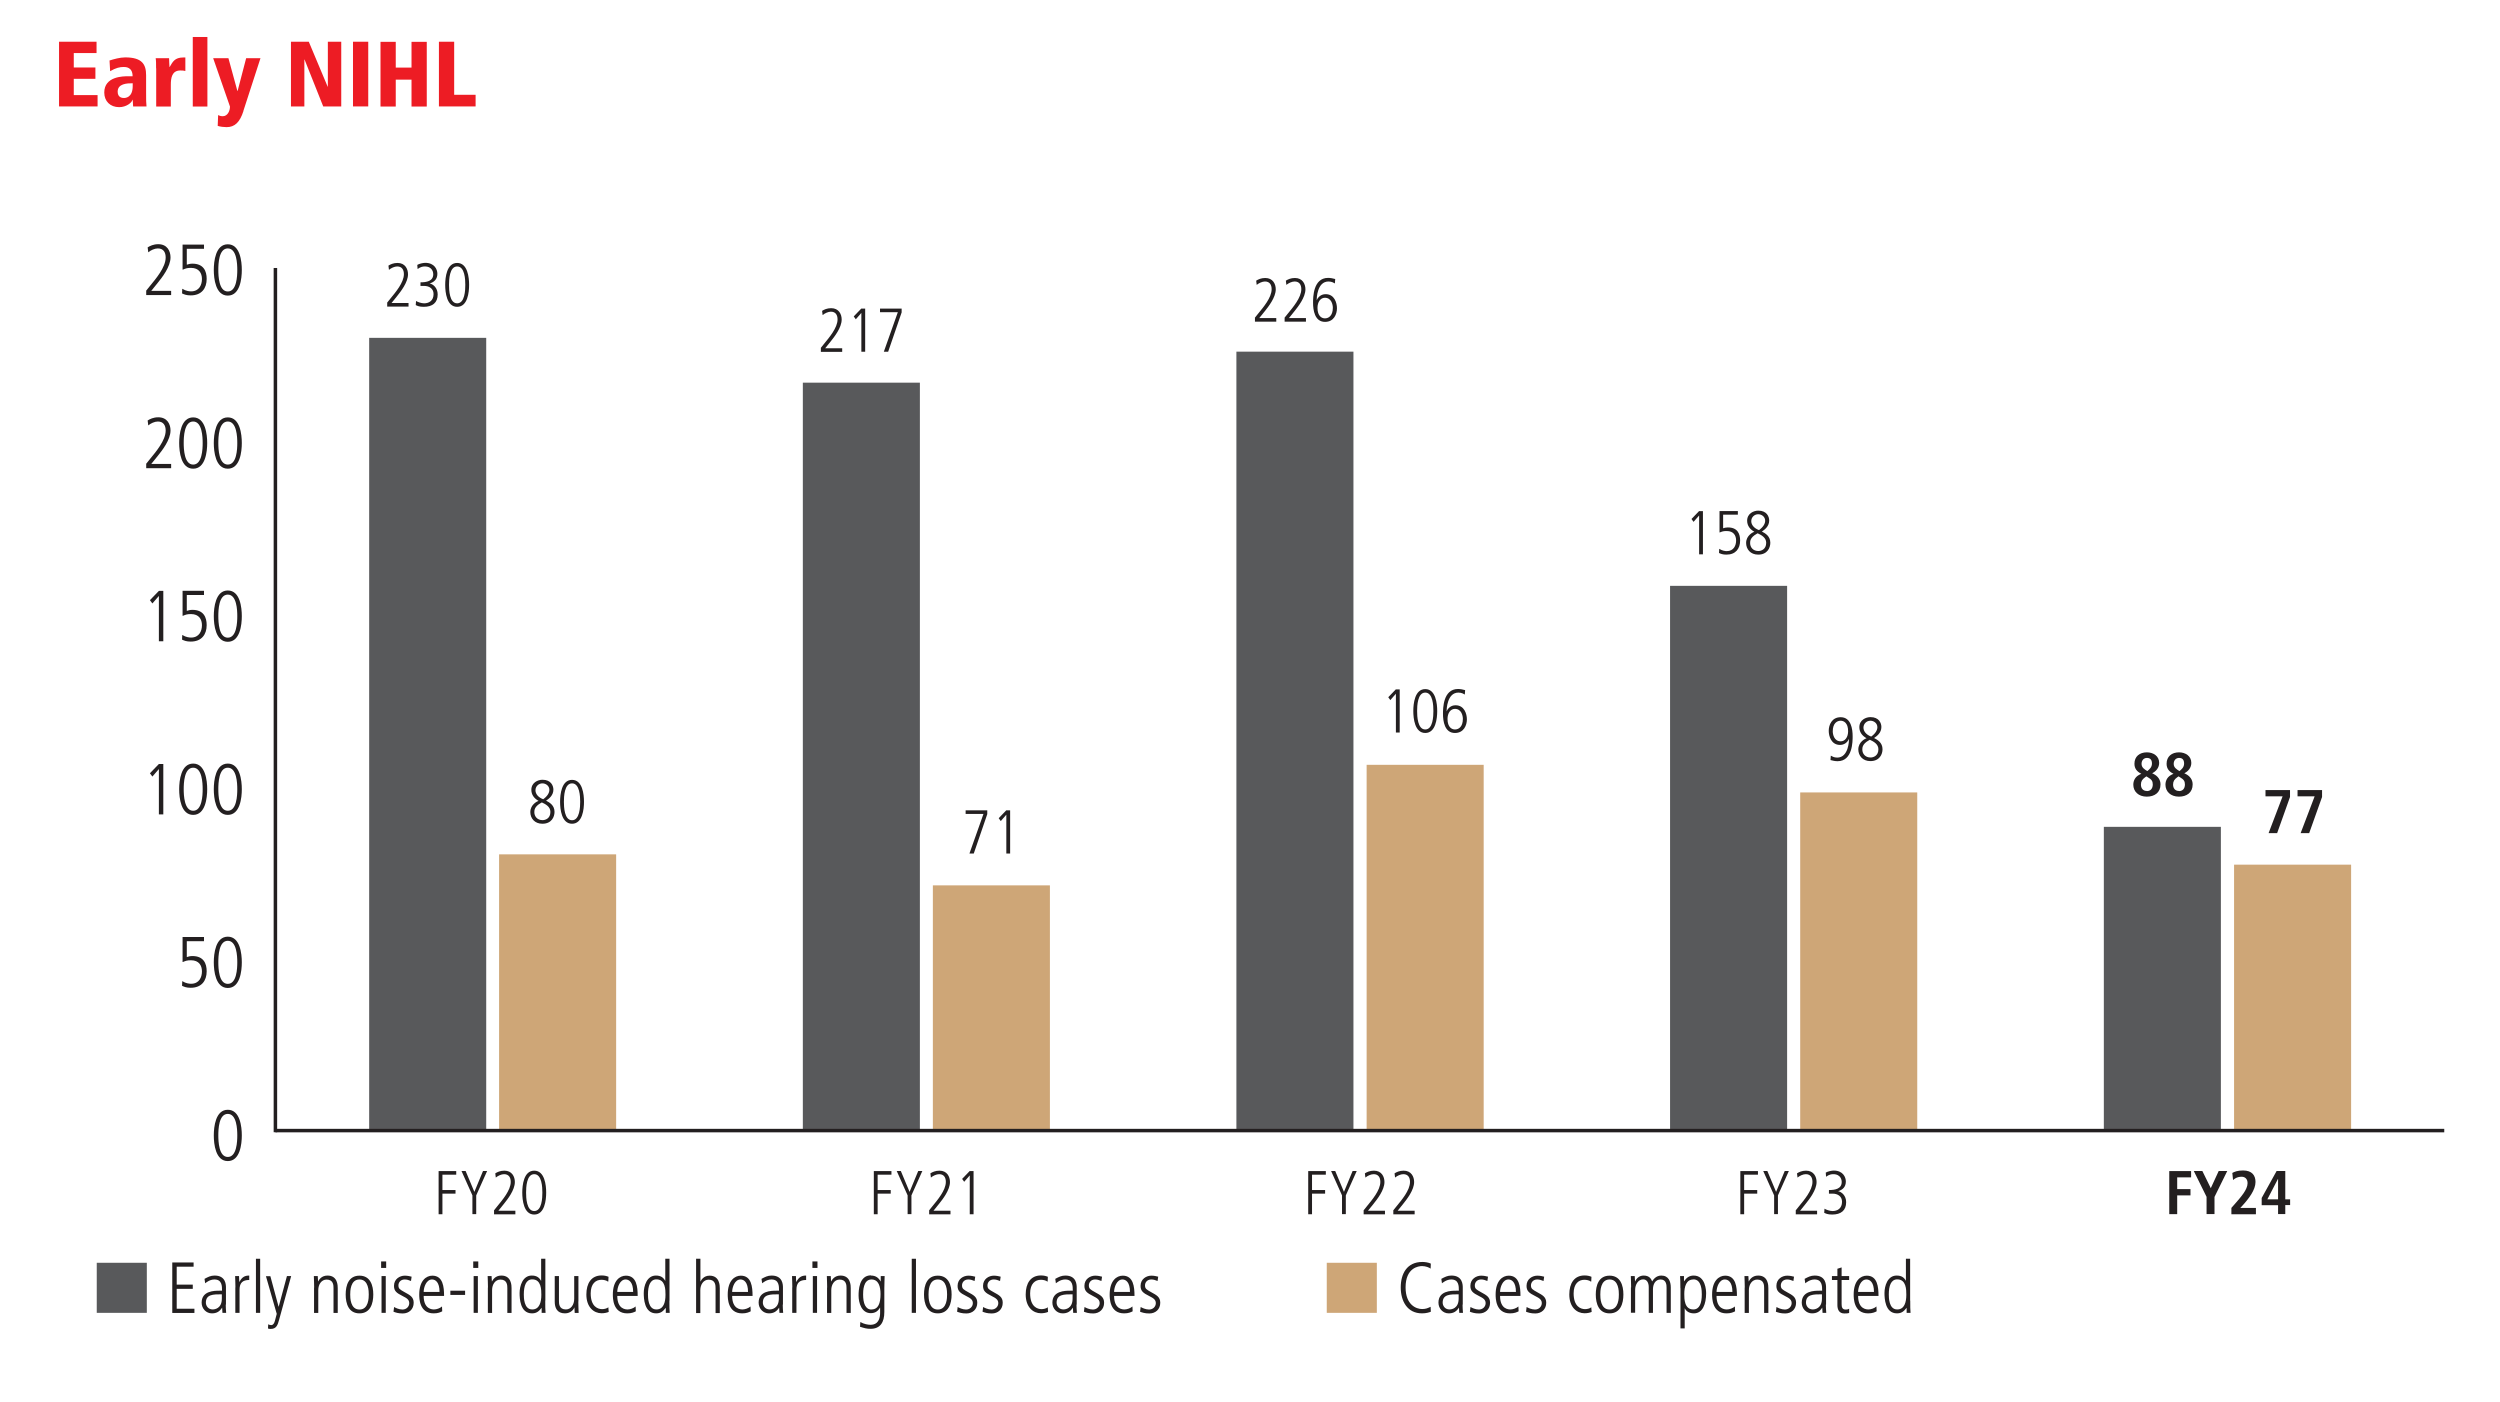 <?xml version="1.0" encoding="UTF-8"?>
<svg id="Layer_2" data-name="Layer 2" xmlns="http://www.w3.org/2000/svg" xmlns:xlink="http://www.w3.org/1999/xlink" viewBox="0 0 242.64 136.08">
  <defs>
    <style>
      .cls-1 {
        clip-path: url(#clippath-21);
      }

      .cls-2 {
        clip-path: url(#clippath-6);
      }

      .cls-3 {
        clip-path: url(#clippath-7);
      }

      .cls-4 {
        clip-path: url(#clippath-17);
      }

      .cls-5 {
        clip-path: url(#clippath-15);
      }

      .cls-6 {
        clip-path: url(#clippath-18);
      }

      .cls-7 {
        clip-path: url(#clippath-4);
      }

      .cls-8 {
        fill: #cea677;
      }

      .cls-9 {
        clip-path: url(#clippath-9);
      }

      .cls-10 {
        clip-path: url(#clippath-10);
      }

      .cls-11 {
        stroke: #231f20;
        stroke-miterlimit: 10;
        stroke-width: .34px;
      }

      .cls-11, .cls-12 {
        fill: none;
      }

      .cls-13 {
        clip-path: url(#clippath-11);
      }

      .cls-14 {
        clip-path: url(#clippath-1);
      }

      .cls-15 {
        fill: #231f20;
      }

      .cls-16 {
        clip-path: url(#clippath-5);
      }

      .cls-17 {
        clip-path: url(#clippath-20);
      }

      .cls-18 {
        clip-path: url(#clippath-8);
      }

      .cls-19 {
        clip-path: url(#clippath-3);
      }

      .cls-20 {
        clip-path: url(#clippath-12);
      }

      .cls-21 {
        clip-path: url(#clippath-14);
      }

      .cls-22 {
        clip-path: url(#clippath-19);
      }

      .cls-23 {
        fill: #58595b;
      }

      .cls-24 {
        clip-path: url(#clippath-16);
      }

      .cls-25 {
        clip-path: url(#clippath-2);
      }

      .cls-26 {
        fill: #ed1c24;
      }

      .cls-27 {
        clip-path: url(#clippath-13);
      }

      .cls-28 {
        clip-path: url(#clippath);
      }
    </style>
    <clipPath id="clippath">
      <rect class="cls-12" width="242.64" height="136.08"/>
    </clipPath>
    <clipPath id="clippath-1">
      <rect class="cls-12" width="242.64" height="136.08"/>
    </clipPath>
    <clipPath id="clippath-2">
      <rect class="cls-12" width="242.64" height="136.08"/>
    </clipPath>
    <clipPath id="clippath-3">
      <rect class="cls-12" width="242.64" height="136.08"/>
    </clipPath>
    <clipPath id="clippath-4">
      <rect class="cls-12" width="242.64" height="136.08"/>
    </clipPath>
    <clipPath id="clippath-5">
      <rect class="cls-12" width="242.64" height="136.08"/>
    </clipPath>
    <clipPath id="clippath-6">
      <rect class="cls-12" width="242.64" height="136.08"/>
    </clipPath>
    <clipPath id="clippath-7">
      <rect class="cls-12" width="242.64" height="136.08"/>
    </clipPath>
    <clipPath id="clippath-8">
      <rect class="cls-12" width="242.64" height="136.08"/>
    </clipPath>
    <clipPath id="clippath-9">
      <rect class="cls-12" width="242.64" height="136.08"/>
    </clipPath>
    <clipPath id="clippath-10">
      <rect class="cls-12" width="242.64" height="136.08"/>
    </clipPath>
    <clipPath id="clippath-11">
      <rect class="cls-12" width="242.64" height="136.08"/>
    </clipPath>
    <clipPath id="clippath-12">
      <rect class="cls-12" width="242.64" height="136.08"/>
    </clipPath>
    <clipPath id="clippath-13">
      <rect class="cls-12" width="242.64" height="136.08"/>
    </clipPath>
    <clipPath id="clippath-14">
      <rect class="cls-12" width="242.64" height="136.08"/>
    </clipPath>
    <clipPath id="clippath-15">
      <rect class="cls-12" width="242.64" height="136.08"/>
    </clipPath>
    <clipPath id="clippath-16">
      <rect class="cls-12" width="242.64" height="136.08"/>
    </clipPath>
    <clipPath id="clippath-17">
      <rect class="cls-12" width="242.64" height="136.08"/>
    </clipPath>
    <clipPath id="clippath-18">
      <rect class="cls-12" width="242.64" height="136.08"/>
    </clipPath>
    <clipPath id="clippath-19">
      <rect class="cls-12" width="242.64" height="136.08"/>
    </clipPath>
    <clipPath id="clippath-20">
      <rect class="cls-12" width="242.64" height="136.08"/>
    </clipPath>
    <clipPath id="clippath-21">
      <rect class="cls-12" width="242.64" height="136.08"/>
    </clipPath>
  </defs>
  <g id="Layer_1-2" data-name="Layer 1">
    <g>
      <rect class="cls-8" x="48.44" y="82.92" width="11.36" height="26.74"/>
      <rect class="cls-8" x="90.54" y="85.93" width="11.36" height="23.73"/>
      <rect class="cls-8" x="132.64" y="74.23" width="11.36" height="35.42"/>
      <rect class="cls-8" x="174.72" y="76.91" width="11.36" height="32.75"/>
      <rect class="cls-8" x="216.83" y="83.92" width="11.36" height="25.73"/>
      <rect class="cls-23" x="35.83" y="32.79" width="11.36" height="76.86"/>
      <rect class="cls-23" x="77.92" y="37.14" width="11.36" height="72.52"/>
      <rect class="cls-23" x="120" y="34.13" width="11.36" height="75.53"/>
      <rect class="cls-23" x="162.09" y="56.86" width="11.36" height="52.8"/>
      <rect class="cls-23" x="204.19" y="80.25" width="11.36" height="29.41"/>
      <g class="cls-28">
        <path class="cls-15" d="M14.18,28.22l.37-.46c.57-.7,1.53-1.81,1.53-2.77,0-.5-.22-.88-.76-.88-.31,0-.7.18-.93.38l-.06-.48c.22-.14.56-.31,1.03-.31.87,0,1.19.67,1.19,1.28,0,.92-.83,1.96-1.24,2.47l-.63.78h1.93v.41h-2.42v-.43h0Z"/>
        <path class="cls-15" d="M17.7,28.03c.34.22.69.25.84.25.8,0,1.06-.64,1.06-1.2s-.28-1.08-1.06-1.08c-.39,0-.5.05-.79.17h-.03v-2.43h2.08v.41h-1.67v1.54c.13-.05.34-.1.54-.1,1.09,0,1.39.72,1.39,1.48,0,.92-.5,1.6-1.55,1.6-.43,0-.64-.1-.84-.19l.02-.47v.02Z"/>
        <path class="cls-15" d="M22.11,24.11c-.88,0-.92,1.51-.92,2.09s.05,2.09.92,2.09.92-1.51.92-2.09-.05-2.09-.92-2.09M22.11,28.69c-1.19,0-1.36-1.65-1.36-2.49s.17-2.49,1.36-2.49,1.36,1.65,1.36,2.49-.17,2.49-1.36,2.49"/>
        <path class="cls-15" d="M14.18,45.02l.37-.46c.57-.7,1.53-1.81,1.53-2.77,0-.5-.22-.88-.76-.88-.31,0-.7.18-.93.38l-.06-.48c.22-.14.56-.31,1.03-.31.87,0,1.19.67,1.19,1.28,0,.92-.83,1.96-1.24,2.47l-.63.78h1.93v.41h-2.42v-.43h0Z"/>
        <path class="cls-15" d="M18.75,40.91c-.88,0-.92,1.51-.92,2.09s.05,2.09.92,2.09.92-1.51.92-2.09-.05-2.09-.92-2.09M18.75,45.49c-1.19,0-1.36-1.65-1.36-2.49s.17-2.49,1.36-2.49,1.36,1.65,1.36,2.49-.17,2.49-1.36,2.49"/>
        <path class="cls-15" d="M22.11,40.91c-.88,0-.92,1.51-.92,2.09s.05,2.09.92,2.09.92-1.51.92-2.09-.05-2.09-.92-2.09M22.11,45.49c-1.19,0-1.36-1.65-1.36-2.49s.17-2.49,1.36-2.49,1.36,1.65,1.36,2.49-.17,2.49-1.36,2.49"/>
      </g>
      <polygon class="cls-15" points="15.42 57.35 15.85 57.35 15.85 62.24 15.42 62.24 15.42 57.84 14.79 58.57 14.55 58.25 15.42 57.35"/>
      <g class="cls-14">
        <path class="cls-15" d="M17.7,61.63c.34.22.69.25.84.25.8,0,1.06-.64,1.06-1.2s-.28-1.08-1.06-1.08c-.39,0-.5.05-.79.17h-.03v-2.43h2.08v.41h-1.67v1.54c.13-.05.34-.1.54-.1,1.09,0,1.39.72,1.39,1.48,0,.92-.5,1.6-1.55,1.6-.43,0-.64-.1-.84-.19l.02-.47v.02Z"/>
        <path class="cls-15" d="M22.11,57.71c-.88,0-.92,1.51-.92,2.09s.05,2.09.92,2.09.92-1.51.92-2.09-.05-2.09-.92-2.09M22.11,62.29c-1.19,0-1.36-1.65-1.36-2.49s.17-2.49,1.36-2.49,1.36,1.65,1.36,2.49-.17,2.49-1.36,2.49"/>
      </g>
      <polygon class="cls-15" points="15.42 74.15 15.85 74.15 15.85 79.04 15.42 79.04 15.42 74.64 14.79 75.37 14.55 75.05 15.42 74.15"/>
      <g class="cls-25">
        <path class="cls-15" d="M18.75,74.51c-.88,0-.92,1.51-.92,2.09s.05,2.09.92,2.09.92-1.51.92-2.09-.05-2.09-.92-2.09M18.75,79.09c-1.19,0-1.36-1.65-1.36-2.49s.17-2.49,1.36-2.49,1.36,1.65,1.36,2.49-.17,2.49-1.36,2.49"/>
        <path class="cls-15" d="M22.11,74.51c-.88,0-.92,1.51-.92,2.09s.05,2.09.92,2.09.92-1.51.92-2.09-.05-2.09-.92-2.09M22.11,79.09c-1.19,0-1.36-1.65-1.36-2.49s.17-2.49,1.36-2.49,1.36,1.65,1.36,2.49-.17,2.49-1.36,2.49"/>
        <path class="cls-15" d="M17.7,95.23c.34.22.69.25.84.25.8,0,1.06-.64,1.06-1.2s-.28-1.08-1.06-1.08c-.39,0-.5.05-.79.17h-.03v-2.43h2.08v.41h-1.67v1.54c.13-.05.34-.1.54-.1,1.09,0,1.39.72,1.39,1.48,0,.92-.5,1.6-1.55,1.6-.43,0-.64-.1-.84-.19l.02-.47v.02Z"/>
        <path class="cls-15" d="M22.11,91.31c-.88,0-.92,1.51-.92,2.09s.05,2.09.92,2.09.92-1.51.92-2.09-.05-2.09-.92-2.09M22.11,95.89c-1.19,0-1.36-1.65-1.36-2.49s.17-2.49,1.36-2.49,1.36,1.65,1.36,2.49-.17,2.49-1.36,2.49"/>
        <path class="cls-15" d="M22.11,108.11c-.88,0-.92,1.51-.92,2.09s.05,2.09.92,2.09.92-1.51.92-2.09-.05-2.09-.92-2.09M22.11,112.69c-1.19,0-1.36-1.65-1.36-2.49s.17-2.49,1.36-2.49,1.36,1.65,1.36,2.49-.17,2.49-1.36,2.49"/>
      </g>
      <polygon class="cls-15" points="42.57 113.66 44.28 113.66 44.28 114.01 42.94 114.01 42.94 115.5 44.21 115.5 44.21 115.85 42.94 115.85 42.94 117.85 42.57 117.85 42.57 113.66"/>
      <polygon class="cls-15" points="45.85 116.02 44.79 113.65 45.19 113.65 46.04 115.68 46.88 113.65 47.28 113.65 46.22 116.02 46.22 117.84 45.85 117.84 45.85 116.02"/>
      <g class="cls-19">
        <path class="cls-15" d="M47.94,117.48l.32-.4c.49-.6,1.31-1.55,1.31-2.37,0-.43-.19-.75-.65-.75-.26,0-.6.16-.8.33l-.05-.41c.19-.12.48-.26.88-.26.74,0,1.02.58,1.02,1.1,0,.79-.71,1.68-1.06,2.12l-.54.67h1.65v.35h-2.07v-.37h0Z"/>
        <path class="cls-15" d="M51.85,113.96c-.75,0-.79,1.29-.79,1.79s.04,1.79.79,1.79.79-1.29.79-1.79-.04-1.79-.79-1.79M51.85,117.88c-1.02,0-1.16-1.41-1.16-2.13s.14-2.13,1.16-2.13,1.16,1.41,1.16,2.13-.14,2.13-1.16,2.13"/>
      </g>
      <polygon class="cls-15" points="84.81 113.66 86.52 113.66 86.52 114.01 85.18 114.01 85.18 115.5 86.45 115.5 86.45 115.85 85.18 115.85 85.18 117.85 84.81 117.85 84.81 113.66"/>
      <polygon class="cls-15" points="88.09 116.02 87.03 113.65 87.43 113.65 88.28 115.68 89.12 113.65 89.52 113.65 88.46 116.02 88.46 117.84 88.09 117.84 88.09 116.02"/>
      <g class="cls-7">
        <path class="cls-15" d="M90.17,117.48l.32-.4c.49-.6,1.31-1.55,1.31-2.37,0-.43-.19-.75-.65-.75-.26,0-.6.16-.8.33l-.05-.41c.19-.12.48-.26.88-.26.74,0,1.02.58,1.02,1.1,0,.79-.71,1.68-1.06,2.12l-.54.67h1.65v.35h-2.07v-.37h0Z"/>
      </g>
      <polygon class="cls-15" points="94.12 113.66 94.49 113.66 94.49 117.85 94.12 117.85 94.12 114.08 93.58 114.7 93.38 114.42 94.12 113.65 94.12 113.66"/>
      <polygon class="cls-15" points="126.97 113.66 128.68 113.66 128.68 114.01 127.34 114.01 127.34 115.5 128.61 115.5 128.61 115.85 127.34 115.85 127.34 117.85 126.97 117.85 126.97 113.66"/>
      <polygon class="cls-15" points="130.25 116.02 129.19 113.65 129.59 113.65 130.44 115.68 131.28 113.65 131.68 113.65 130.62 116.02 130.62 117.84 130.25 117.84 130.25 116.02"/>
      <g class="cls-16">
        <path class="cls-15" d="M132.34,117.48l.32-.4c.49-.6,1.31-1.55,1.31-2.37,0-.43-.19-.75-.65-.75-.26,0-.6.16-.8.33l-.05-.41c.19-.12.48-.26.88-.26.74,0,1.02.58,1.02,1.1,0,.79-.71,1.68-1.06,2.12l-.54.67h1.65v.35h-2.07v-.37h0Z"/>
        <path class="cls-15" d="M135.22,117.48l.32-.4c.49-.6,1.31-1.55,1.31-2.37,0-.43-.19-.75-.65-.75-.26,0-.6.16-.8.33l-.05-.41c.19-.12.48-.26.88-.26.74,0,1.02.58,1.02,1.1,0,.79-.71,1.68-1.06,2.12l-.54.67h1.65v.35h-2.07v-.37h0Z"/>
      </g>
      <polygon class="cls-15" points="168.91 113.66 170.62 113.66 170.62 114.01 169.28 114.01 169.28 115.5 170.55 115.5 170.55 115.85 169.28 115.85 169.28 117.85 168.91 117.85 168.91 113.66"/>
      <polygon class="cls-15" points="172.19 116.02 171.13 113.65 171.53 113.65 172.38 115.68 173.22 113.65 173.62 113.65 172.56 116.02 172.56 117.84 172.19 117.84 172.19 116.02"/>
      <g class="cls-2">
        <path class="cls-15" d="M174.28,117.48l.32-.4c.49-.6,1.31-1.55,1.31-2.37,0-.43-.19-.75-.65-.75-.26,0-.6.16-.8.33l-.05-.41c.19-.12.48-.26.88-.26.74,0,1.02.58,1.02,1.1,0,.79-.71,1.68-1.06,2.12l-.54.67h1.65v.35h-2.07v-.37h0Z"/>
        <path class="cls-15" d="M177.08,117.31c.11.08.5.23.78.23.47,0,.92-.25.92-.9,0-.54-.43-.79-.92-.79h-.35v-.35c.58,0,1.24-.1,1.24-.79,0-.11-.04-.75-.83-.75-.17,0-.41.04-.69.25l-.03-.4c.16-.11.57-.2.77-.2.91,0,1.18.65,1.18,1.06,0,.51-.29.81-.75.94.34.07.78.43.78,1.07,0,.8-.5,1.2-1.36,1.2-.43,0-.63-.1-.77-.17l.03-.41h0Z"/>
      </g>
      <polygon class="cls-15" points="210.54 113.66 212.66 113.66 212.66 114.27 211.31 114.27 211.31 115.41 212.6 115.41 212.6 116.02 211.31 116.02 211.31 117.84 210.54 117.84 210.54 113.65 210.54 113.66"/>
      <polygon class="cls-15" points="214.16 116.16 212.92 113.65 213.75 113.65 214.57 115.32 215.34 113.65 216.17 113.65 214.93 116.17 214.93 117.83 214.16 117.83 214.16 116.15 214.16 116.16"/>
      <g class="cls-3">
        <path class="cls-15" d="M216.58,117.22l.31-.35c.61-.7,1.25-1.41,1.25-2.04,0-.4-.24-.62-.57-.62-.46,0-.7.2-.84.32l-.07-.69c.19-.11.51-.24,1.04-.24.89,0,1.21.5,1.21,1.12,0,.76-.63,1.6-1.33,2.36l-.15.16h1.52v.61h-2.38v-.62h.01Z"/>
      </g>
      <path class="cls-15" d="M221.1,114.42h-.01l-1.03,1.98h1.04v-1.98ZM221.1,116.97h-1.59v-.7l1.45-2.62h.84v2.75h.47v.56h-.47v.87h-.7v-.87h0Z"/>
      <polygon class="cls-15" points="221.53 77.29 219.88 77.29 219.88 76.68 222.26 76.68 222.26 77.35 221.01 80.86 220.18 80.86 221.54 77.29 221.53 77.29"/>
      <polygon class="cls-15" points="224.65 77.29 222.99 77.29 222.99 76.68 225.37 76.68 225.37 77.35 224.12 80.86 223.29 80.86 224.65 77.29"/>
      <g class="cls-18">
        <path class="cls-15" d="M208.41,74.84c.19-.16.45-.36.45-.73,0-.34-.14-.55-.49-.55-.29,0-.52.22-.52.58s.29.53.56.7ZM208.36,76.78c.38,0,.58-.26.58-.65,0-.32-.13-.49-.46-.68l-.16-.1-.14.1c-.26.19-.39.38-.39.7,0,.36.2.62.58.62h-.01ZM207.62,75.2l.21-.1c-.41-.2-.67-.49-.67-.97,0-.71.5-1.11,1.21-1.11.61,0,1.19.35,1.19,1.02,0,.46-.28.81-.68,1.01l.16.08c.36.19.65.52.65,1,0,.8-.58,1.19-1.33,1.19-.81,0-1.31-.5-1.31-1.16,0-.46.25-.8.58-.96h0Z"/>
        <path class="cls-15" d="M211.53,74.84c.19-.16.45-.36.45-.73,0-.34-.14-.55-.49-.55-.29,0-.52.22-.52.58s.29.53.56.7ZM211.48,76.78c.38,0,.58-.26.58-.65,0-.32-.13-.49-.46-.68l-.16-.1-.14.1c-.26.19-.39.38-.39.7,0,.36.2.62.58.62h-.01ZM210.74,75.2l.21-.1c-.41-.2-.67-.49-.67-.97,0-.71.5-1.11,1.21-1.11.61,0,1.19.35,1.19,1.02,0,.46-.28.81-.68,1.01l.16.08c.36.19.65.52.65,1,0,.8-.58,1.19-1.33,1.19-.81,0-1.31-.5-1.31-1.16,0-.46.25-.8.58-.96h0Z"/>
      </g>
      <polygon class="cls-26" points="5.74 4.05 9.37 4.05 9.37 5.15 7.16 5.15 7.16 6.55 9.26 6.55 9.26 7.65 7.16 7.65 7.16 9.23 9.47 9.23 9.47 10.33 5.73 10.33 5.73 4.05 5.74 4.05"/>
      <g class="cls-9">
        <path class="cls-26" d="M12.88,8.08c-.57,0-1.46.04-1.46.82,0,.61.5.61.61.61.13,0,.85-.02.85-1.16v-.27ZM10.64,5.87c.37-.12,1-.3,1.51-.3,1.65,0,2.03.68,2.03,1.73v1.71c0,.69,0,1.01.04,1.32h-1.3l-.04-.65h-.02c-.06.29-.61.72-1.29.72-.87,0-1.45-.57-1.45-1.42,0-1.57,1.83-1.58,2.32-1.58h.43c0-.9-.67-.9-.87-.9-.36,0-.75.08-1.31.41l-.06-1.05h.01Z"/>
        <path class="cls-26" d="M15.15,6.63c0-.45,0-.74-.04-.98h1.3c0,.28.03.57.04.85h.02c.29-.5.49-.92,1.31-.92h.21v1.31c-.15-.04-.28-.05-.48-.05-.83,0-.93.72-.93,1.4v2.1h-1.42v-3.71h0Z"/>
      </g>
      <rect class="cls-26" x="18.71" y="3.59" width="1.42" height="6.75"/>
      <g class="cls-10">
        <path class="cls-26" d="M23.63,10.77c-.35,1.1-.85,1.57-1.64,1.57-.25,0-.61-.04-.86-.12l.04-1.05c.09.05.24.11.45.11.48,0,.7-.53.7-.94l-1.63-4.69h1.48l.87,3.18h.02l.83-3.18h1.39l-1.66,5.12h.01Z"/>
      </g>
      <polygon class="cls-26" points="28.24 4.05 29.97 4.05 31.8 8.41 31.82 8.41 31.82 4.05 33.12 4.05 33.12 10.33 31.37 10.33 29.56 5.78 29.54 5.78 29.54 10.33 28.24 10.33 28.24 4.05"/>
      <rect class="cls-26" x="34.26" y="4.05" width="1.48" height="6.28"/>
      <polygon class="cls-26" points="39.94 7.73 38.41 7.73 38.41 10.34 36.93 10.34 36.93 4.06 38.41 4.06 38.41 6.56 39.94 6.56 39.94 4.06 41.42 4.06 41.42 10.34 39.94 10.34 39.94 7.73"/>
      <polygon class="cls-26" points="42.6 4.05 44.08 4.05 44.08 9.2 46.16 9.2 46.16 10.33 42.6 10.33 42.6 4.05"/>
      <g class="cls-13">
        <path class="cls-15" d="M52.64,76.03c-.35,0-.67.28-.67.67,0,.35.26.69.75.87.42-.3.6-.63.6-.91,0-.38-.33-.63-.68-.63M52.59,77.88l-.12.07c-.61.34-.61.71-.61.88,0,.4.28.77.8.77.26,0,.76-.15.76-.8,0-.5-.46-.75-.83-.92ZM51.57,76.66c0-.71.64-.98,1.08-.98.83,0,1.06.58,1.06.96,0,.58-.46.9-.71,1.07.31.16.82.43.82,1.09,0,.48-.28,1.15-1.18,1.15-.75,0-1.17-.53-1.17-1.13,0-.75.7-1.06.8-1.09-.42-.23-.7-.59-.7-1.07"/>
        <path class="cls-15" d="M55.52,76.03c-.75,0-.79,1.29-.79,1.79s.04,1.79.79,1.79.79-1.29.79-1.79-.04-1.79-.79-1.79M55.52,79.95c-1.02,0-1.16-1.41-1.16-2.13s.14-2.13,1.16-2.13,1.16,1.41,1.16,2.13-.14,2.13-1.16,2.13"/>
        <path class="cls-15" d="M37.57,29.38l.32-.4c.49-.6,1.31-1.55,1.31-2.37,0-.43-.19-.75-.65-.75-.26,0-.6.16-.8.33l-.05-.41c.19-.12.48-.26.88-.26.74,0,1.02.58,1.02,1.1,0,.79-.71,1.68-1.06,2.12l-.54.67h1.65v.35h-2.07v-.37h0Z"/>
        <path class="cls-15" d="M40.38,29.21c.11.08.5.23.78.23.47,0,.92-.25.92-.9,0-.54-.43-.79-.92-.79h-.35v-.35c.58,0,1.24-.1,1.24-.79,0-.11-.04-.75-.83-.75-.17,0-.41.04-.69.25l-.03-.4c.16-.11.57-.2.77-.2.91,0,1.18.65,1.18,1.06,0,.51-.29.81-.75.94.34.07.78.43.78,1.07,0,.8-.5,1.2-1.36,1.2-.43,0-.63-.1-.77-.17l.03-.41h0Z"/>
        <path class="cls-15" d="M44.37,25.86c-.75,0-.79,1.29-.79,1.79s.04,1.79.79,1.79.79-1.29.79-1.79-.04-1.79-.79-1.79M44.37,29.78c-1.02,0-1.16-1.41-1.16-2.13s.14-2.13,1.16-2.13,1.16,1.41,1.16,2.13-.14,2.13-1.16,2.13"/>
      </g>
      <polygon class="cls-15" points="93.72 78.65 95.82 78.65 95.82 79.02 94.51 82.84 94.09 82.84 95.45 79 93.72 79 93.72 78.65"/>
      <polygon class="cls-15" points="97.67 78.65 98.04 78.65 98.04 82.84 97.67 82.84 97.67 79.07 97.13 79.69 96.93 79.41 97.67 78.64 97.67 78.65"/>
      <g class="cls-20">
        <path class="cls-15" d="M79.66,33.77l.32-.4c.49-.6,1.31-1.55,1.31-2.37,0-.43-.19-.75-.65-.75-.26,0-.6.16-.8.33l-.05-.41c.19-.12.48-.26.88-.26.74,0,1.02.58,1.02,1.1,0,.79-.71,1.68-1.06,2.12l-.54.67h1.65v.35h-2.07v-.37h0Z"/>
      </g>
      <polygon class="cls-15" points="83.6 29.95 83.97 29.95 83.97 34.14 83.6 34.14 83.6 30.37 83.06 30.99 82.86 30.71 83.6 29.94 83.6 29.95"/>
      <polygon class="cls-15" points="85.41 29.95 87.51 29.95 87.51 30.32 86.2 34.14 85.78 34.14 87.14 30.3 85.41 30.3 85.41 29.95"/>
      <polygon class="cls-15" points="135.48 66.91 135.85 66.91 135.85 71.1 135.48 71.1 135.48 67.33 134.94 67.95 134.74 67.67 135.48 66.9 135.48 66.91"/>
      <g class="cls-27">
        <path class="cls-15" d="M138.33,67.22c-.75,0-.79,1.29-.79,1.79s.04,1.79.79,1.79.79-1.29.79-1.79-.04-1.79-.79-1.79M138.33,71.14c-1.02,0-1.16-1.41-1.16-2.13s.14-2.13,1.16-2.13,1.16,1.41,1.16,2.13-.14,2.13-1.16,2.13"/>
        <path class="cls-15" d="M141.21,70.8c.34,0,.77-.23.77-1.03,0-.29-.13-.97-.77-.97-.43,0-.72.41-.72.98,0,.82.43,1.02.72,1.02M142.17,67.41c-.1-.05-.29-.19-.62-.19-1.11,0-1.15,1.64-1.15,1.82h0c.25-.55.71-.59.87-.59.86,0,1.1.85,1.1,1.37,0,.56-.29,1.32-1.16,1.32-1.01,0-1.16-1.16-1.16-1.85,0-.51,0-2.42,1.46-2.42.22,0,.48.05.69.11l-.03.42h0Z"/>
        <path class="cls-15" d="M121.79,30.84l.32-.4c.49-.6,1.31-1.55,1.31-2.37,0-.43-.19-.75-.65-.75-.26,0-.6.16-.8.33l-.05-.41c.19-.12.48-.26.88-.26.74,0,1.02.58,1.02,1.1,0,.79-.71,1.68-1.06,2.12l-.54.67h1.65v.35h-2.07v-.37h0Z"/>
        <path class="cls-15" d="M124.67,30.84l.32-.4c.49-.6,1.31-1.55,1.31-2.37,0-.43-.19-.75-.65-.75-.26,0-.6.16-.8.33l-.05-.41c.19-.12.48-.26.88-.26.74,0,1.02.58,1.02,1.1,0,.79-.71,1.68-1.06,2.12l-.54.67h1.65v.35h-2.07v-.37h0Z"/>
        <path class="cls-15" d="M128.59,30.9c.34,0,.77-.23.77-1.03,0-.29-.13-.97-.77-.97-.43,0-.72.41-.72.98,0,.82.43,1.02.72,1.02M129.56,27.51c-.1-.05-.29-.19-.62-.19-1.11,0-1.15,1.64-1.15,1.82h0c.25-.55.71-.59.87-.59.86,0,1.1.85,1.1,1.37,0,.56-.29,1.32-1.16,1.32-1.01,0-1.16-1.16-1.16-1.85,0-.51,0-2.42,1.46-2.42.22,0,.48.05.69.11l-.03.42h0Z"/>
        <path class="cls-15" d="M178.65,69.95c-.34,0-.77.23-.77,1.03,0,.29.13.97.77.97.43,0,.72-.41.72-.98,0-.82-.43-1.02-.72-1.02M177.69,73.34c.1.05.29.19.62.19,1.11,0,1.15-1.64,1.15-1.82h0c-.25.55-.71.59-.87.59-.86,0-1.1-.85-1.1-1.37,0-.56.29-1.32,1.16-1.32,1.01,0,1.16,1.16,1.16,1.85,0,.51,0,2.42-1.46,2.42-.22,0-.48-.05-.69-.11l.03-.42h.01Z"/>
        <path class="cls-15" d="M181.53,69.95c-.35,0-.67.28-.67.67,0,.35.26.69.75.87.42-.3.6-.63.6-.91,0-.38-.33-.63-.68-.63ZM181.48,71.8l-.12.07c-.61.34-.61.71-.61.88,0,.4.28.77.8.77.26,0,.76-.15.76-.8,0-.5-.46-.75-.83-.92M180.46,70.58c0-.71.64-.98,1.08-.98.83,0,1.06.58,1.06.96,0,.58-.46.9-.71,1.07.31.16.82.43.82,1.09,0,.48-.28,1.15-1.18,1.15-.75,0-1.17-.53-1.17-1.13,0-.75.7-1.06.8-1.09-.42-.23-.7-.59-.7-1.07Z"/>
      </g>
      <polygon class="cls-15" points="164.91 49.61 165.28 49.61 165.28 53.8 164.91 53.8 164.91 50.03 164.37 50.65 164.17 50.37 164.91 49.6 164.91 49.61"/>
      <g class="cls-21">
        <path class="cls-15" d="M166.87,53.27c.29.19.59.22.72.22.68,0,.91-.55.91-1.03s-.24-.92-.91-.92c-.33,0-.43.04-.68.14h-.02v-2.08h1.78v.35h-1.43v1.32c.11-.04.29-.08.46-.08.94,0,1.19.62,1.19,1.27,0,.79-.43,1.37-1.33,1.37-.37,0-.55-.08-.72-.16l.02-.4h.01Z"/>
        <path class="cls-15" d="M170.64,49.91c-.35,0-.67.28-.67.67,0,.35.26.69.75.87.42-.3.6-.63.6-.91,0-.38-.33-.63-.68-.63M170.59,51.76l-.12.07c-.61.34-.61.71-.61.88,0,.4.28.77.8.77.26,0,.76-.15.76-.8,0-.5-.46-.75-.83-.92ZM169.57,50.54c0-.71.64-.98,1.08-.98.83,0,1.06.58,1.06.96,0,.58-.46.9-.71,1.07.31.16.82.43.82,1.09,0,.48-.28,1.15-1.18,1.15-.75,0-1.17-.53-1.17-1.13,0-.75.7-1.06.8-1.09-.42-.23-.7-.59-.7-1.07"/>
      </g>
      <rect class="cls-23" x="9.39" y="122.56" width="4.86" height="4.86"/>
      <polygon class="cls-15" points="16.72 122.53 18.79 122.53 18.79 122.94 17.15 122.94 17.15 124.68 18.71 124.68 18.71 125.09 17.15 125.09 17.15 127.02 18.87 127.02 18.87 127.43 16.72 127.43 16.72 122.54 16.72 122.53"/>
      <g class="cls-5">
        <path class="cls-15" d="M21.53,125.62c-.84,0-1.55,0-1.55.81,0,.3.22.66.66.66.19,0,.89-.08.89-1.05v-.42ZM21.91,126.62c0,.27.02.53.04.8h-.36l-.03-.51h0c-.25.39-.54.56-1,.56-.55,0-.99-.46-.99-1.04,0-1.14,1.21-1.16,1.72-1.16h.26c0-.45,0-1.09-.74-1.09-.48,0-.85.34-.9.37l-.06-.43c.34-.18.59-.32.98-.32,1.1,0,1.1.92,1.1,1.18v1.64h0Z"/>
        <path class="cls-15" d="M22.85,124.96c0-.37-.02-.74-.03-1.11h.38c0,.21.02.42.03.57h.01c.26-.51.56-.62.95-.62v.43c-.64,0-.94.28-.94.94v2.25h-.41v-2.47h.01Z"/>
      </g>
      <rect class="cls-15" x="24.84" y="122.17" width=".41" height="5.25"/>
      <g class="cls-24">
        <path class="cls-15" d="M27.05,126.82h0l.8-2.97h.41l-1.17,4.24c-.13.48-.25.89-.81.89-.11,0-.17,0-.27-.04l.02-.41c.07.05.2.08.29.08.2,0,.3-.19.36-.41l.18-.68-1.05-3.66h.43l.8,2.97h0Z"/>
        <path class="cls-15" d="M30.49,124.96c0-.37-.02-.74-.03-1.11h.38c0,.16.02.27.03.52h.01c.08-.15.31-.57.91-.57.99,0,.99.99.99,1.23v2.4h-.41v-2.41c0-.25,0-.83-.67-.83-.5,0-.81.47-.81,1.02v2.22h-.41v-2.47h.01Z"/>
        <path class="cls-15" d="M35.79,125.64c0-.29,0-1.46-.9-1.46s-.9,1.17-.9,1.46,0,1.46.9,1.46.9-1.17.9-1.46M33.55,125.64c0-.9.29-1.83,1.34-1.83s1.34.94,1.34,1.83-.29,1.83-1.34,1.83-1.34-.94-1.34-1.83"/>
      </g>
      <path class="cls-15" d="M37.03,127.42h.41v-3.57h-.41v3.57ZM36.99,123.06h.49v-.63h-.49v.63Z"/>
      <g class="cls-4">
        <path class="cls-15" d="M39.89,124.33c-.2-.08-.38-.15-.61-.15-.42,0-.61.31-.61.57,0,.33.13.4.61.67.49.27.87.45.87,1.02,0,.64-.46,1.04-1.06,1.04-.44,0-.69-.09-.9-.17l.06-.46c.12.08.48.25.81.25.39,0,.66-.29.66-.62s-.22-.48-.64-.69c-.6-.3-.84-.49-.84-.99,0-.67.57-.99,1.05-.99.24,0,.53.06.66.1l-.06.42Z"/>
        <path class="cls-15" d="M42.66,125.39c0-.95-.4-1.21-.73-1.21-.55,0-.81.75-.81,1.21h1.54ZM41.12,125.77c0,1.32.85,1.32,1.01,1.32.23,0,.57-.11.77-.29l.02.47c-.17.09-.41.2-.83.2-1.4,0-1.4-1.48-1.4-1.83,0-1.34.67-1.83,1.27-1.83,1.04,0,1.14,1.1,1.14,1.97h-1.98Z"/>
      </g>
      <rect class="cls-15" x="43.71" y="125.27" width="1.43" height=".41"/>
      <path class="cls-15" d="M45.97,127.42h.41v-3.57h-.41v3.57ZM45.93,123.06h.49v-.63h-.49v.63Z"/>
      <g class="cls-6">
        <path class="cls-15" d="M47.36,124.96c0-.37-.02-.74-.03-1.11h.38c0,.16.02.27.03.52h.01c.08-.15.31-.57.91-.57.99,0,.99.99.99,1.23v2.4h-.41v-2.41c0-.25,0-.83-.67-.83-.5,0-.81.47-.81,1.02v2.22h-.41v-2.47h.01Z"/>
        <path class="cls-15" d="M51.66,127.09c.69,0,.88-.69.88-1.42,0-.48,0-1.5-.88-1.5-.61,0-.82.63-.82,1.46,0,.29,0,1.46.81,1.46h.01ZM52.92,126.24c0,.56,0,.88.03,1.18h-.38v-.49h0c-.27.34-.49.54-.94.54-1.16,0-1.2-1.47-1.2-1.97,0-.68.29-1.7,1.18-1.7.46,0,.72.18.9.51h.01v-2.14h.41v4.07Z"/>
        <path class="cls-15" d="M56.13,126.32c0,.37.02.74.03,1.11h-.38c0-.16-.02-.27-.03-.53h-.01c-.04.15-.32.57-.91.57-.78,0-.99-.56-.99-1.13v-2.49h.41v2.41c0,.25,0,.83.67.83.5,0,.81-.47.81-1.02v-2.22h.41v2.47h0Z"/>
        <path class="cls-15" d="M59.01,124.39c-.16-.13-.43-.18-.64-.18-.55,0-1.04.38-1.04,1.32,0,1.31.72,1.53,1.11,1.53.16,0,.48-.05.6-.19l.04.46c-.18.08-.44.13-.69.13-.76,0-1.48-.59-1.48-1.82,0-1.09.48-1.85,1.48-1.85.29,0,.5.06.67.13l-.02.46h-.03Z"/>
        <path class="cls-15" d="M61.45,125.39c0-.95-.4-1.21-.73-1.21-.55,0-.81.75-.81,1.21h1.54ZM59.91,125.77c0,1.32.85,1.32,1.01,1.32.23,0,.57-.11.77-.29l.02.47c-.17.09-.41.2-.83.2-1.4,0-1.4-1.48-1.4-1.83,0-1.34.67-1.83,1.27-1.83,1.04,0,1.14,1.1,1.14,1.97h-1.98Z"/>
        <path class="cls-15" d="M63.71,127.09c.69,0,.88-.69.88-1.42,0-.48,0-1.5-.88-1.5-.61,0-.82.63-.82,1.46,0,.29,0,1.46.81,1.46h.01ZM64.97,126.24c0,.56,0,.88.03,1.18h-.38v-.49h0c-.27.34-.49.54-.94.54-1.16,0-1.2-1.47-1.2-1.97,0-.68.29-1.7,1.18-1.7.46,0,.72.18.9.51h.01v-2.14h.41v4.07Z"/>
        <path class="cls-15" d="M67.57,122.17h.41v2.21h.01c.07-.15.31-.57.88-.57.99,0,.99.99.99,1.23v2.4h-.41v-2.41c0-.25,0-.83-.67-.83-.5,0-.81.47-.81,1.02v2.22h-.41v-5.27Z"/>
        <path class="cls-15" d="M72.6,125.39c0-.95-.4-1.21-.73-1.21-.55,0-.81.75-.81,1.21h1.54ZM71.06,125.77c0,1.32.85,1.32,1.01,1.32.23,0,.57-.11.77-.29l.02.47c-.17.09-.41.2-.83.2-1.4,0-1.4-1.48-1.4-1.83,0-1.34.67-1.83,1.27-1.83,1.04,0,1.14,1.1,1.14,1.97h-1.98Z"/>
        <path class="cls-15" d="M75.59,125.62c-.84,0-1.55,0-1.55.81,0,.3.22.66.66.66.19,0,.89-.08.89-1.05v-.42ZM75.97,126.62c0,.27.02.53.04.8h-.36l-.03-.51h0c-.25.39-.54.56-1,.56-.55,0-.99-.46-.99-1.04,0-1.14,1.21-1.16,1.72-1.16h.26c0-.45,0-1.09-.74-1.09-.48,0-.85.34-.9.37l-.06-.43c.34-.18.59-.32.98-.32,1.1,0,1.1.92,1.1,1.18v1.64h0Z"/>
        <path class="cls-15" d="M76.9,124.96c0-.37-.02-.74-.03-1.11h.38c0,.21.02.42.03.57h.01c.26-.51.56-.62.95-.62v.43c-.64,0-.94.28-.94.94v2.25h-.41v-2.47h.01Z"/>
      </g>
      <path class="cls-15" d="M78.89,127.42h.41v-3.57h-.41v3.57ZM78.85,123.06h.49v-.63h-.49v.63Z"/>
      <g class="cls-22">
        <path class="cls-15" d="M80.28,124.96c0-.37-.02-.74-.03-1.11h.38c0,.16.02.27.03.52h.01c.08-.15.31-.57.91-.57.99,0,.99.99.99,1.23v2.4h-.41v-2.41c0-.25,0-.83-.67-.83-.5,0-.81.47-.81,1.02v2.22h-.41v-2.47h.01Z"/>
        <path class="cls-15" d="M84.58,127.09c.67,0,.88-.6.88-1.5,0-.73-.19-1.41-.88-1.41-.81,0-.81,1.16-.81,1.46,0,.83.21,1.46.82,1.46h-.01ZM84.53,123.8c.45,0,.73.2.94.57h.01v-.52h.38c0,.31-.03.62-.03,1.18v2.3c0,1.01-.39,1.64-1.34,1.64-.38,0-.57-.06-1.02-.2l.03-.46c.34.2.75.27.98.27.88,0,.94-.81.94-1.18v-.49h-.01c-.21.36-.48.54-.9.54-.9,0-1.18-1.02-1.18-1.7,0-.5.04-1.97,1.2-1.97v.02Z"/>
      </g>
      <rect class="cls-15" x="88.49" y="122.17" width=".41" height="5.25"/>
      <g class="cls-17">
        <path class="cls-15" d="M91.92,125.64c0-.29,0-1.46-.9-1.46s-.9,1.17-.9,1.46,0,1.46.9,1.46.9-1.17.9-1.46M89.68,125.64c0-.9.29-1.83,1.34-1.83s1.34.94,1.34,1.83-.29,1.83-1.34,1.83-1.34-.94-1.34-1.83"/>
        <path class="cls-15" d="M94.59,124.33c-.2-.08-.38-.15-.61-.15-.42,0-.61.31-.61.57,0,.33.13.4.61.67.49.27.87.45.87,1.02,0,.64-.46,1.04-1.06,1.04-.44,0-.69-.09-.9-.17l.06-.46c.12.08.48.25.81.25.38,0,.66-.29.66-.62s-.22-.48-.64-.69c-.6-.3-.84-.49-.84-.99,0-.67.57-.99,1.05-.99.24,0,.53.06.66.1l-.06.42Z"/>
        <path class="cls-15" d="M97.06,124.33c-.2-.08-.38-.15-.61-.15-.42,0-.61.31-.61.57,0,.33.13.4.61.67.49.27.87.45.87,1.02,0,.64-.46,1.04-1.06,1.04-.44,0-.69-.09-.9-.17l.06-.46c.12.08.48.25.81.25.39,0,.66-.29.66-.62s-.22-.48-.64-.69c-.6-.3-.84-.49-.84-.99,0-.67.57-.99,1.05-.99.24,0,.53.06.66.1l-.06.42Z"/>
        <path class="cls-15" d="M101.66,124.39c-.16-.13-.43-.18-.64-.18-.55,0-1.04.38-1.04,1.32,0,1.31.72,1.53,1.11,1.53.16,0,.48-.05.6-.19l.03.46c-.17.08-.44.13-.69.13-.76,0-1.48-.59-1.48-1.82,0-1.09.48-1.85,1.48-1.85.29,0,.5.06.67.13l-.02.46h-.02Z"/>
        <path class="cls-15" d="M104.1,125.62c-.84,0-1.55,0-1.55.81,0,.3.22.66.66.66.19,0,.89-.08.89-1.05v-.42ZM104.48,126.62c0,.27.02.53.04.8h-.36l-.03-.51h0c-.25.39-.54.56-1,.56-.55,0-.99-.46-.99-1.04,0-1.14,1.21-1.16,1.72-1.16h.26c0-.45,0-1.09-.74-1.09-.48,0-.85.34-.9.37l-.06-.43c.34-.18.59-.32.98-.32,1.1,0,1.1.92,1.1,1.18v1.64h0Z"/>
        <path class="cls-15" d="M106.9,124.33c-.2-.08-.38-.15-.61-.15-.42,0-.61.31-.61.57,0,.33.13.4.61.67.49.27.87.45.87,1.02,0,.64-.46,1.04-1.06,1.04-.44,0-.69-.09-.9-.17l.06-.46c.12.08.48.25.81.25.38,0,.66-.29.66-.62s-.22-.48-.64-.69c-.6-.3-.84-.49-.84-.99,0-.67.57-.99,1.05-.99.24,0,.53.06.66.1l-.06.42Z"/>
        <path class="cls-15" d="M109.67,125.39c0-.95-.4-1.21-.73-1.21-.55,0-.81.75-.81,1.21h1.54ZM108.13,125.77c0,1.32.85,1.32,1.01,1.32.23,0,.57-.11.77-.29l.02.47c-.17.09-.41.2-.83.2-1.4,0-1.4-1.48-1.4-1.83,0-1.34.67-1.83,1.27-1.83,1.04,0,1.14,1.1,1.14,1.97h-1.98Z"/>
        <path class="cls-15" d="M112.35,124.33c-.2-.08-.38-.15-.61-.15-.42,0-.61.31-.61.57,0,.33.13.4.61.67.49.27.87.45.87,1.02,0,.64-.46,1.04-1.06,1.04-.44,0-.69-.09-.9-.17l.06-.46c.12.08.48.25.81.25.39,0,.66-.29.66-.62s-.22-.48-.64-.69c-.6-.3-.84-.49-.84-.99,0-.67.57-.99,1.05-.99.24,0,.53.06.66.1l-.06.42Z"/>
      </g>
      <rect class="cls-8" x="128.77" y="122.56" width="4.86" height="4.86"/>
      <g class="cls-1">
        <path class="cls-15" d="M138.85,127.32c-.13.05-.43.15-.83.15-1.45,0-2.07-1.21-2.07-2.52s.59-2.47,2.1-2.47c.25,0,.59.05.82.16l-.02.49c-.13-.11-.48-.25-.83-.25s-1.6.16-1.6,2.07c0,1.7,1.04,2.1,1.6,2.1.37,0,.56-.09.83-.22l.02.47-.02.02Z"/>
        <path class="cls-15" d="M141.57,125.62c-.84,0-1.55,0-1.55.81,0,.3.22.66.66.66.19,0,.89-.08.89-1.05v-.42ZM141.95,126.62c0,.27.02.53.04.8h-.36l-.03-.51h0c-.25.39-.54.56-1,.56-.55,0-.99-.46-.99-1.04,0-1.14,1.21-1.16,1.72-1.16h.26c0-.45,0-1.09-.74-1.09-.48,0-.85.34-.9.37l-.06-.43c.34-.18.59-.32.98-.32,1.1,0,1.1.92,1.1,1.18v1.64h0Z"/>
        <path class="cls-15" d="M144.36,124.33c-.2-.08-.38-.15-.61-.15-.42,0-.61.31-.61.57,0,.33.13.4.61.67.49.27.87.45.87,1.02,0,.64-.46,1.04-1.06,1.04-.44,0-.69-.09-.9-.17l.06-.46c.12.08.48.25.81.25.39,0,.66-.29.66-.62s-.22-.48-.64-.69c-.6-.3-.84-.49-.84-.99,0-.67.57-.99,1.05-.99.24,0,.53.06.66.1l-.06.42Z"/>
        <path class="cls-15" d="M147.13,125.39c0-.95-.4-1.21-.73-1.21-.55,0-.81.75-.81,1.21h1.54ZM145.59,125.77c0,1.32.85,1.32,1.01,1.32.23,0,.57-.11.77-.29l.02.47c-.17.09-.41.2-.83.2-1.4,0-1.4-1.48-1.4-1.83,0-1.34.67-1.83,1.27-1.83,1.04,0,1.14,1.1,1.14,1.97h-1.98Z"/>
        <path class="cls-15" d="M149.81,124.33c-.2-.08-.38-.15-.61-.15-.42,0-.61.31-.61.57,0,.33.13.4.61.67.49.27.87.45.87,1.02,0,.64-.46,1.04-1.06,1.04-.44,0-.69-.09-.9-.17l.06-.46c.12.08.48.25.81.25.38,0,.66-.29.66-.62s-.22-.48-.64-.69c-.6-.3-.84-.49-.84-.99,0-.67.57-.99,1.05-.99.24,0,.53.06.66.1l-.06.42Z"/>
        <path class="cls-15" d="M154.41,124.39c-.16-.13-.43-.18-.64-.18-.55,0-1.04.38-1.04,1.32,0,1.31.72,1.53,1.11,1.53.16,0,.48-.05.6-.19l.04.46c-.18.08-.44.13-.69.13-.76,0-1.48-.59-1.48-1.82,0-1.09.48-1.85,1.48-1.85.29,0,.5.06.67.13l-.02.46h-.03Z"/>
        <path class="cls-15" d="M157.12,125.64c0-.29,0-1.46-.9-1.46s-.9,1.17-.9,1.46,0,1.46.9,1.46.9-1.17.9-1.46M154.88,125.64c0-.9.29-1.83,1.34-1.83s1.34.94,1.34,1.83-.29,1.83-1.34,1.83-1.34-.94-1.34-1.83"/>
        <path class="cls-15" d="M158.31,124.96c0-.37-.02-.74-.03-1.11h.38c0,.16.02.27.03.52h.01c.11-.26.37-.57.83-.57.59,0,.74.37.82.57.1-.17.37-.57.89-.57.72,0,.92.6.92,1.16v2.46h-.41v-2.41c0-.25,0-.83-.58-.83-.5,0-.74.45-.74.95v2.29h-.41v-2.49c0-.46-.2-.76-.54-.76-.46,0-.78.47-.78,1.02v2.22h-.41v-2.47l.02.02Z"/>
        <path class="cls-15" d="M164.35,124.18c-.69,0-.88.69-.88,1.41,0,.48,0,1.5.88,1.5.61,0,.82-.63.82-1.46,0-.29,0-1.46-.81-1.46h0ZM163.09,125.03c0-.56-.01-.88-.03-1.18h.38v.52h0c.24-.37.53-.57.94-.57,1.16,0,1.21,1.47,1.21,1.72,0,1.02-.33,1.95-1.18,1.95-.43,0-.74-.18-.9-.5h0v1.96h-.41v-3.9h0Z"/>
        <path class="cls-15" d="M168.14,125.39c0-.95-.4-1.21-.73-1.21-.55,0-.81.75-.81,1.21h1.54ZM166.6,125.77c0,1.32.85,1.32,1.01,1.32.23,0,.57-.11.77-.29l.02.47c-.17.09-.41.2-.83.2-1.4,0-1.4-1.48-1.4-1.83,0-1.34.67-1.83,1.27-1.83,1.04,0,1.14,1.1,1.14,1.97h-1.98Z"/>
        <path class="cls-15" d="M169.34,124.96c0-.37-.02-.74-.03-1.11h.38c0,.16.02.27.03.52h.01c.08-.15.32-.57.91-.57.99,0,.99.99.99,1.23v2.4h-.41v-2.41c0-.25,0-.83-.67-.83-.5,0-.81.47-.81,1.02v2.22h-.41v-2.47h.01Z"/>
        <path class="cls-15" d="M174.06,124.33c-.2-.08-.38-.15-.61-.15-.42,0-.61.31-.61.57,0,.33.13.4.61.67.49.27.87.45.87,1.02,0,.64-.46,1.04-1.06,1.04-.44,0-.69-.09-.9-.17l.06-.46c.12.08.48.25.81.25.38,0,.66-.29.66-.62s-.22-.48-.64-.69c-.6-.3-.84-.49-.84-.99,0-.67.57-.99,1.05-.99.24,0,.53.06.66.1l-.06.42Z"/>
        <path class="cls-15" d="M176.83,125.62c-.84,0-1.55,0-1.55.81,0,.3.22.66.66.66.19,0,.89-.08.89-1.05v-.42ZM177.21,126.62c0,.27.02.53.04.8h-.36l-.03-.51h0c-.25.39-.54.56-1,.56-.55,0-.99-.46-.99-1.04,0-1.14,1.21-1.16,1.72-1.16h.26c0-.45,0-1.09-.74-1.09-.48,0-.85.34-.9.37l-.06-.43c.34-.18.59-.32.98-.32,1.1,0,1.1.92,1.1,1.18v1.64h0Z"/>
        <path class="cls-15" d="M178.74,123.01v.84h.73v.38h-.73v2.33c0,.29.05.54.39.54.19,0,.26-.04.34-.08v.41c-.1.04-.28.05-.47.05-.52,0-.67-.41-.67-.81v-2.44h-.53v-.38h.53v-.71l.41-.13Z"/>
        <path class="cls-15" d="M181.88,125.39c0-.95-.4-1.21-.73-1.21-.55,0-.81.75-.81,1.21h1.54ZM180.34,125.77c0,1.32.85,1.32,1.01,1.32.23,0,.57-.11.77-.29l.02.47c-.17.09-.41.2-.83.2-1.4,0-1.4-1.48-1.4-1.83,0-1.34.67-1.83,1.27-1.83,1.04,0,1.14,1.1,1.14,1.97h-1.98Z"/>
        <path class="cls-15" d="M184.14,127.09c.69,0,.88-.69.88-1.42,0-.48,0-1.5-.88-1.5-.61,0-.82.63-.82,1.46,0,.29,0,1.46.81,1.46h0ZM185.4,126.24c0,.56,0,.88.03,1.18h-.38v-.49h0c-.27.34-.49.54-.94.54-1.16,0-1.21-1.47-1.21-1.97,0-.68.29-1.7,1.18-1.7.46,0,.72.18.9.51h0v-2.14h.41v4.07h.01Z"/>
      </g>
      <line class="cls-11" x1="26.73" y1="109.73" x2="237.23" y2="109.73"/>
      <line class="cls-11" x1="26.73" y1="109.89" x2="26.73" y2="26.01"/>
    </g>
  </g>
</svg>